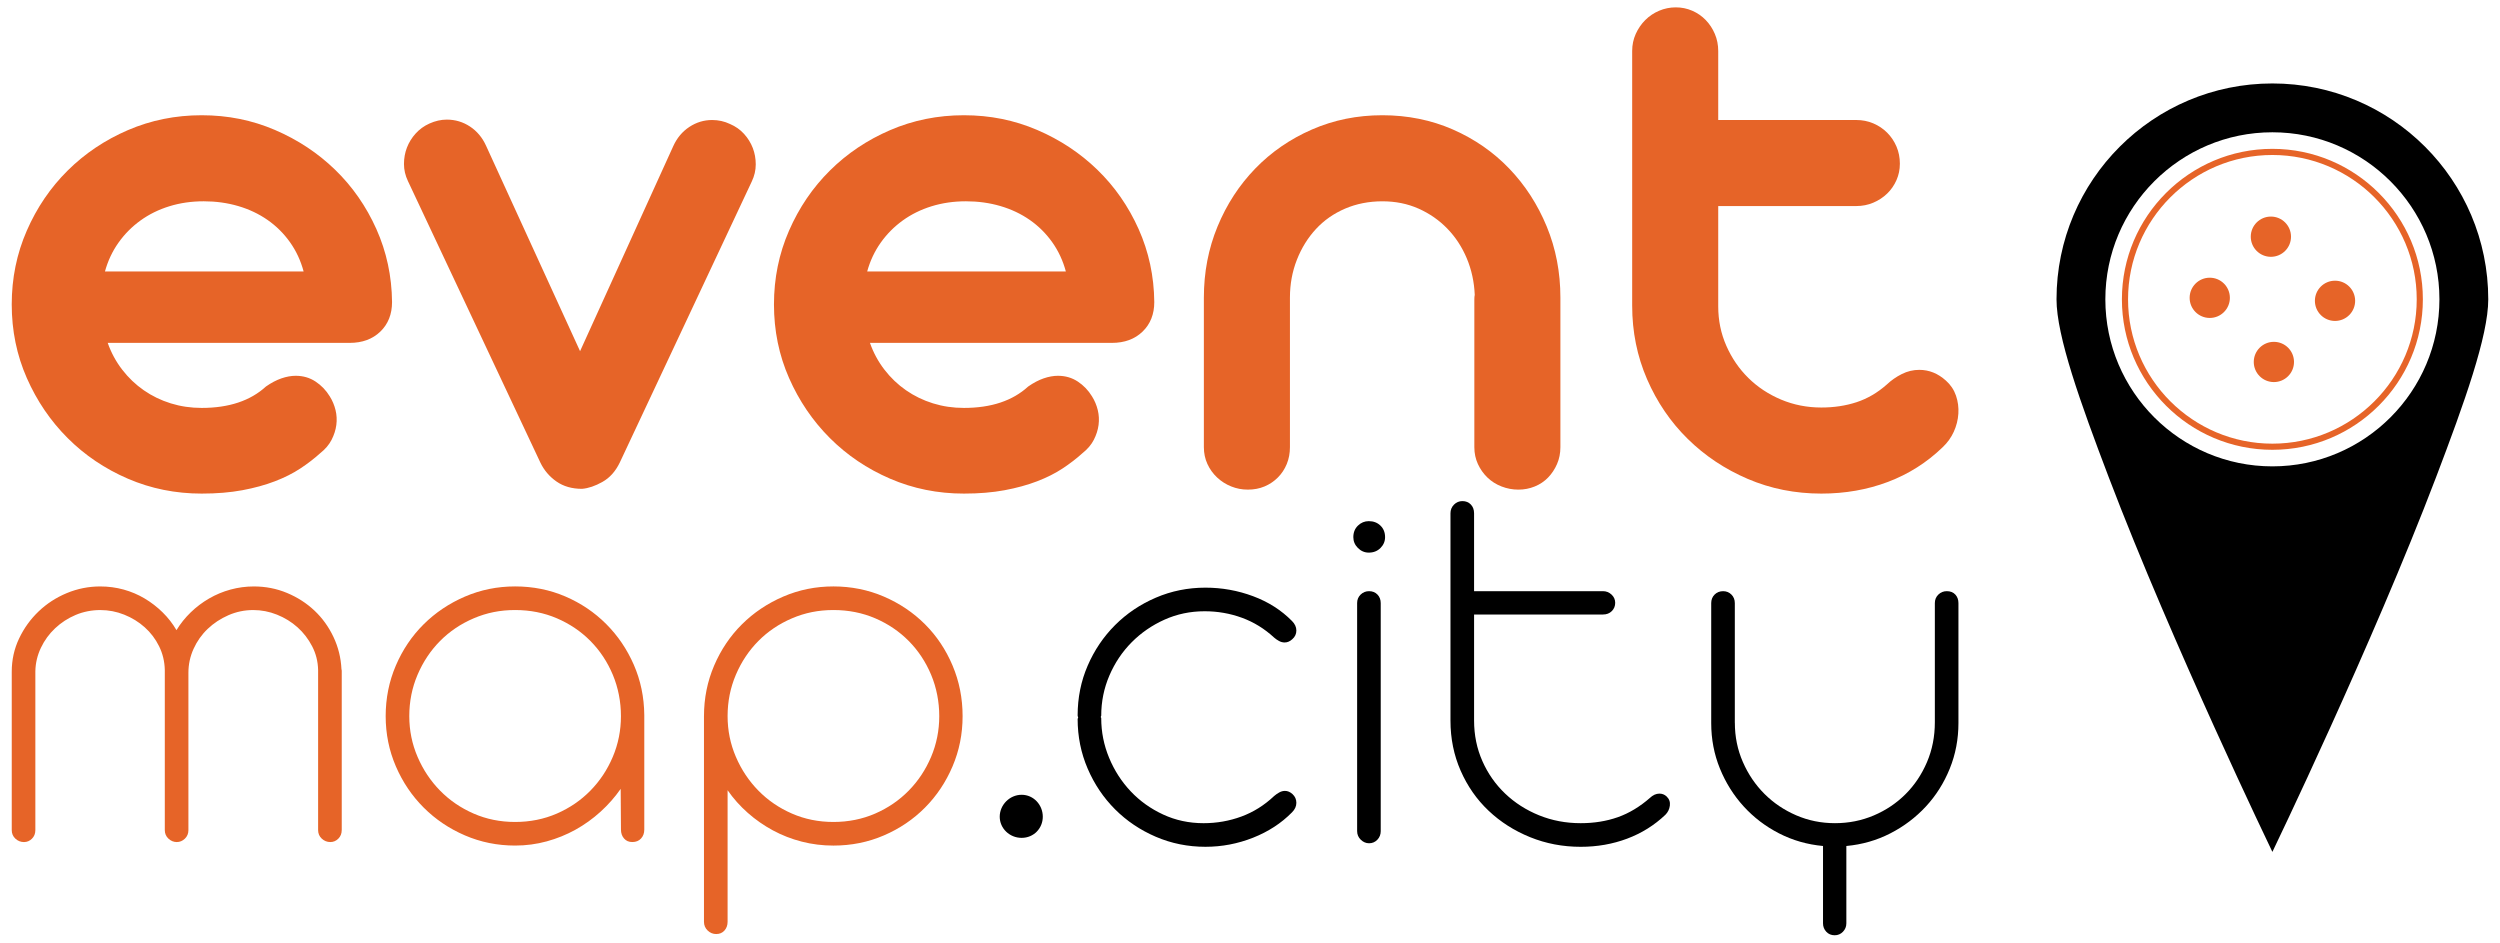 <?xml version="1.0" encoding="UTF-8"?>
<svg id="Isotype" xmlns="http://www.w3.org/2000/svg" viewBox="0 0 2440 920">
  <defs>
    <style>
      .cls-1 {
        fill: #e66428;
      }
    </style>
  </defs>
  <g>
    <path d="M2217.85,81.45c-116.34,0-210.69,94.35-210.69,210.69,0,35.84,23.24,100.77,50.9,173.47,62.15,163.32,159.79,365.84,159.79,365.84,0,0,97.64-202.47,159.79-365.79,27.67-72.7,50.9-137.64,50.9-173.52,0-116.34-94.35-210.69-210.69-210.69ZM2217.85,455.17c-89.93,0-163.03-73.11-163.03-163.03,0-89.93,73.11-163.03,163.03-163.03s163.03,73.11,163.03,163.03-73.11,163.03-163.03,163.03Z"/>
    <path class="cls-1" d="M2217.85,439.01c-80.98,0-146.87-65.89-146.87-146.87s65.88-146.87,146.87-146.87,146.87,65.89,146.87,146.87-65.88,146.87-146.87,146.87ZM2217.85,151.27c-77.68,0-140.87,63.19-140.87,140.87s63.19,140.87,140.87,140.87,140.87-63.19,140.87-140.87-63.19-140.87-140.87-140.87Z"/>
    <g>
      <circle class="cls-1" cx="2156.72" cy="290.68" r="19.64"/>
      <circle class="cls-1" cx="2216.39" cy="231.01" r="19.64"/>
      <circle class="cls-1" cx="2219.31" cy="353.27" r="19.64"/>
      <circle class="cls-1" cx="2278.98" cy="293.6" r="19.64"/>
    </g>
  </g>
  <g>
    <g>
      <path class="cls-1" d="M333.52,810.19c0,3.36-1.11,6.14-3.31,8.34-2.21,2.21-4.81,3.31-7.81,3.31-3.18,0-5.96-1.1-8.34-3.31-2.38-2.21-3.58-4.99-3.58-8.34v-156.26c-.18-8.3-2.12-16.02-5.83-23.17-3.71-7.15-8.47-13.33-14.3-18.54-5.83-5.21-12.49-9.31-20-12.32-7.51-3-15.23-4.5-23.17-4.5-8.48,0-16.55,1.68-24.23,5.03-7.68,3.36-14.43,7.81-20.26,13.37-5.83,5.56-10.42,12.05-13.77,19.47-3.36,7.42-5.03,15.19-5.03,23.31v153.61c0,3.36-1.15,6.14-3.44,8.34-2.3,2.21-4.95,3.31-7.95,3.31s-5.69-1.1-8.08-3.31c-2.38-2.21-3.58-4.99-3.58-8.34v-156.26c-.18-8.3-2.03-16.02-5.56-23.17-3.53-7.15-8.21-13.33-14.04-18.54-5.83-5.21-12.49-9.31-20-12.32-7.51-3-15.32-4.5-23.44-4.5s-16.47,1.59-23.97,4.77c-7.51,3.18-14.17,7.51-20,12.98-5.83,5.48-10.46,11.83-13.9,19.07-3.44,7.24-5.26,14.83-5.43,22.78v155.2c0,3.36-1.1,6.14-3.31,8.34-2.21,2.21-4.81,3.31-7.81,3.31-3.18,0-5.96-1.1-8.34-3.31-2.38-2.21-3.58-4.99-3.58-8.34v-154.67c0-11.48,2.38-22.25,7.15-32.31s11.12-18.89,19.07-26.49c7.95-7.59,17.12-13.55,27.54-17.88,10.42-4.32,21.28-6.49,32.58-6.49,7.95,0,15.58,1.02,22.91,3.05,7.32,2.03,14.17,4.95,20.53,8.74,6.36,3.8,12.18,8.3,17.48,13.51,5.3,5.21,9.8,10.99,13.51,17.35,3.88-6.36,8.52-12.14,13.91-17.35,5.38-5.21,11.34-9.71,17.88-13.51,6.53-3.79,13.51-6.71,20.92-8.74,7.42-2.03,15.01-3.05,22.78-3.05,11.48,0,22.29,2.12,32.44,6.36,10.15,4.24,19.07,9.98,26.75,17.22,7.68,7.24,13.86,15.8,18.54,25.69,4.68,9.89,7.28,20.39,7.81,31.52.17.36.27.97.27,1.85v155.2Z"/>
      <path class="cls-1" d="M376.42,698.95c0-17.48,3.31-33.94,9.93-49.39,6.62-15.45,15.67-28.87,27.15-40.26,11.48-11.39,24.9-20.39,40.26-27.02,15.36-6.62,31.69-9.93,49-9.93s33.81,3.27,49,9.8c15.18,6.53,28.47,15.49,39.86,26.88,11.39,11.39,20.39,24.68,27.01,39.86,6.62,15.19,10.02,31.52,10.2,49v111.77c0,3.53-1.06,6.45-3.18,8.74-2.12,2.3-4.94,3.44-8.47,3.44s-6.05-1.15-8.08-3.44c-2.03-2.29-3.04-5.21-3.04-8.74l-.27-39.73c-5.65,8.12-12.23,15.58-19.73,22.38-7.51,6.8-15.63,12.63-24.37,17.48-8.74,4.86-18.1,8.65-28.07,11.39-9.98,2.73-20.26,4.1-30.86,4.1-17.31,0-33.63-3.31-49-9.93-15.36-6.62-28.78-15.67-40.26-27.15-11.48-11.48-20.53-24.9-27.15-40.26-6.62-15.36-9.93-31.69-9.93-49ZM399.46,698.95c0,13.95,2.69,27.19,8.08,39.73,5.38,12.54,12.71,23.53,21.98,32.97,9.27,9.45,20.17,16.91,32.71,22.38,12.53,5.48,26.04,8.21,40.52,8.21s28.25-2.74,40.79-8.21c12.54-5.47,23.44-12.93,32.71-22.38,9.27-9.44,16.55-20.44,21.85-32.97,5.3-12.53,7.94-25.78,7.94-39.73s-2.65-27.76-7.94-40.39c-5.3-12.62-12.58-23.61-21.85-32.97-9.27-9.36-20.17-16.73-32.71-22.12-12.54-5.38-26.13-8.08-40.79-8.08s-27.77,2.69-40.39,8.08c-12.63,5.39-23.57,12.76-32.84,22.12-9.27,9.36-16.6,20.35-21.98,32.97-5.39,12.63-8.08,26.09-8.08,40.39Z"/>
      <path class="cls-1" d="M687.09,698.95c0-17.48,3.31-33.94,9.93-49.39,6.62-15.45,15.67-28.87,27.15-40.26,11.48-11.39,24.9-20.39,40.26-27.02,15.36-6.62,31.69-9.93,49-9.93s33.9,3.31,49.26,9.93c15.36,6.62,28.74,15.63,40.13,27.02,11.39,11.39,20.35,24.81,26.88,40.26,6.53,15.45,9.8,31.91,9.8,49.39s-3.27,33.64-9.8,49c-6.53,15.36-15.49,28.78-26.88,40.26-11.39,11.48-24.76,20.53-40.13,27.15-15.36,6.62-31.78,9.93-49.26,9.93-10.59,0-20.88-1.28-30.86-3.84-9.98-2.56-19.38-6.22-28.21-10.99-8.83-4.77-17-10.46-24.5-17.08-7.51-6.62-14.08-13.99-19.73-22.12v128.45c0,3.35-1.02,6.18-3.05,8.48-2.03,2.29-4.73,3.44-8.08,3.44-3.18,0-5.96-1.15-8.34-3.44-2.38-2.3-3.58-5.12-3.58-8.48v-200.76ZM710.13,698.95c0,13.95,2.69,27.19,8.08,39.73,5.38,12.54,12.71,23.53,21.98,32.97,9.27,9.45,20.17,16.91,32.71,22.38,12.53,5.48,26.04,8.21,40.52,8.21s28.25-2.74,40.79-8.21c12.53-5.47,23.44-12.93,32.71-22.38,9.27-9.44,16.55-20.44,21.85-32.97,5.3-12.53,7.94-25.78,7.94-39.73s-2.65-27.76-7.94-40.39c-5.3-12.62-12.58-23.61-21.85-32.97-9.27-9.36-20.17-16.73-32.71-22.12-12.54-5.38-26.13-8.08-40.79-8.08s-27.77,2.69-40.39,8.08c-12.63,5.39-23.57,12.76-32.84,22.12-9.27,9.36-16.6,20.35-21.98,32.97-5.39,12.63-8.08,26.09-8.08,40.39Z"/>
    </g>
    <path d="M975.73,797.09c0-11.4,9.59-21.38,21.39-21.38s20.65,9.97,20.65,21.38-8.85,20.66-20.65,20.66-21.39-9.26-21.39-20.66Z"/>
    <g>
      <path d="M1074.8,698.54c0,.18-.18.62-.53,1.33.35.36.53.71.53,1.06,0,13.42,2.56,26.31,7.68,38.67,5.12,12.36,12.14,23.26,21.06,32.71,8.91,9.45,19.47,17,31.65,22.64,12.18,5.65,25.33,8.48,39.46,8.48,12.89,0,25.2-2.16,36.95-6.49,11.74-4.32,22.38-10.99,31.92-20,1.41-1.23,3.04-2.38,4.9-3.44s3.75-1.59,5.7-1.59c2.65,0,5.12,1.06,7.42,3.18,2.47,2.3,3.71,5.12,3.71,8.48s-1.41,6.45-4.24,9.27c-10.42,10.59-23.09,18.85-38.01,24.76-14.92,5.91-30.42,8.87-46.48,8.87-17.13,0-33.29-3.27-48.47-9.8-15.19-6.53-28.43-15.45-39.73-26.75-11.3-11.3-20.22-24.54-26.75-39.73-6.53-15.18-9.8-31.34-9.8-48.47l.53-1.59c-.35-.7-.53-1.32-.53-1.85,0-17.3,3.26-33.5,9.8-48.6,6.53-15.1,15.45-28.29,26.75-39.59,11.3-11.3,24.54-20.22,39.73-26.75,15.18-6.53,31.34-9.8,48.47-9.8,16.06,0,31.56,2.78,46.48,8.34,14.92,5.56,27.59,13.64,38.01,24.23,2.82,2.83,4.24,5.92,4.24,9.27s-1.32,6.18-3.97,8.48c-2.3,2.12-4.77,3.18-7.42,3.18-1.94,0-3.8-.48-5.56-1.46-1.77-.97-3.36-2.07-4.77-3.31-9.36-8.65-19.82-15.1-31.39-19.33-11.57-4.24-23.71-6.36-36.42-6.36-13.95,0-27.02,2.74-39.2,8.21-12.18,5.47-22.87,12.85-32.05,22.11-9.18,9.27-16.42,20.09-21.72,32.44-5.3,12.36-7.95,25.43-7.95,39.2Z"/>
      <path d="M1320.85,524.27c0-4.59,1.5-8.34,4.5-11.26,3-2.91,6.53-4.37,10.6-4.37,4.59,0,8.38,1.46,11.39,4.37,3,2.91,4.5,6.67,4.5,11.26,0,4.06-1.5,7.59-4.5,10.59-3.01,3-6.8,4.5-11.39,4.5-4.06,0-7.6-1.5-10.6-4.5-3-3-4.5-6.53-4.5-10.59ZM1347.6,811.11c0,3.36-1.11,6.18-3.31,8.48-2.21,2.3-4.9,3.44-8.08,3.44-3.01,0-5.7-1.15-8.08-3.44-2.38-2.29-3.58-5.12-3.58-8.48v-222.48c0-3.35,1.15-6.13,3.44-8.34,2.29-2.21,5.03-3.31,8.21-3.31,3.35,0,6.09,1.1,8.21,3.31,2.12,2.21,3.18,4.99,3.18,8.34v222.48Z"/>
      <path d="M1438.7,576.98h125.81c3.18,0,5.96,1.1,8.34,3.31,2.38,2.21,3.58,4.9,3.58,8.08s-1.11,5.87-3.31,8.08c-2.21,2.21-5.08,3.31-8.61,3.31h-125.81v103.56c0,14.13,2.69,27.28,8.08,39.46,5.38,12.18,12.8,22.78,22.25,31.78,9.44,9,20.48,16.07,33.11,21.19,12.62,5.12,26.17,7.68,40.65,7.68,13.07,0,25.12-1.94,36.15-5.83,11.03-3.88,21.59-10.24,31.65-19.07,1.06-1.06,2.47-2.03,4.24-2.91.88-.35,1.68-.62,2.38-.79.7-.17,1.5-.26,2.38-.26,2.65,0,4.94.89,6.89,2.65,2.65,2.47,3.75,5.48,3.31,9-.44,3.53-1.9,6.53-4.37,9.01-10.77,10.24-23.22,18.01-37.35,23.31-14.13,5.3-29.22,7.95-45.29,7.95-17.48,0-33.95-3.14-49.39-9.4-15.45-6.26-28.96-14.87-40.52-25.82-11.57-10.95-20.66-23.97-27.28-39.06-6.62-15.1-9.93-31.39-9.93-48.87v-202.35c0-3.35,1.15-6.18,3.44-8.48,2.29-2.29,5.03-3.44,8.21-3.44,3.35,0,6.09,1.11,8.21,3.31,2.12,2.21,3.18,5.08,3.18,8.61v76.01Z"/>
      <path d="M1693.22,705.43c0,13.6,2.6,26.35,7.81,38.27,5.21,11.92,12.22,22.29,21.06,31.12,8.83,8.83,19.16,15.8,30.99,20.92,11.83,5.12,24.45,7.68,37.87,7.68s26.04-2.52,37.87-7.55c11.83-5.03,22.16-11.96,30.99-20.79,8.83-8.83,15.8-19.24,20.92-31.25,5.12-12,7.68-24.98,7.68-38.93v-116.27c0-3.35,1.15-6.13,3.44-8.34,2.29-2.21,5.03-3.31,8.21-3.31,3.53,0,6.31,1.1,8.34,3.31,2.03,2.21,3.04,4.99,3.04,8.34v117.07c0,15.72-2.83,30.55-8.48,44.5-5.65,13.95-13.42,26.27-23.31,36.95-9.89,10.68-21.45,19.42-34.7,26.22-13.24,6.8-27.54,10.9-42.91,12.32v75.48c0,3.18-1.11,5.91-3.31,8.21-2.21,2.29-4.9,3.44-8.08,3.44-3.36,0-6.09-1.15-8.21-3.44-2.12-2.3-3.18-5.03-3.18-8.21v-75.48c-15.36-1.42-29.66-5.52-42.91-12.32-13.24-6.8-24.76-15.58-34.56-26.35-9.8-10.77-17.53-23.08-23.17-36.95-5.65-13.86-8.48-28.64-8.48-44.36v-117.07c0-3.35,1.1-6.13,3.31-8.34,2.21-2.21,4.99-3.31,8.34-3.31,3.18,0,5.87,1.1,8.08,3.31,2.21,2.21,3.31,4.99,3.31,8.34v116.8Z"/>
    </g>
  </g>
  <g>
    <path class="cls-1" d="M105.13,334.65c3.35,9.55,8.06,18.26,14.13,26.13,6.06,7.87,13.09,14.58,21.09,20.13,8,5.55,16.77,9.81,26.32,12.77,9.54,2.97,19.61,4.45,30.19,4.45,26.57,0,47.48-6.97,62.71-20.9,5.16-3.61,10.19-6.25,15.09-7.94,4.9-1.68,9.54-2.52,13.94-2.52,7.22,0,13.67,1.87,19.35,5.61,5.67,3.74,10.32,8.58,13.93,14.52,2.58,4.13,4.45,8.58,5.61,13.35,1.16,4.78,1.41,9.61.77,14.52-.65,4.9-2.2,9.74-4.65,14.52-2.46,4.78-6.13,9.1-11.03,12.97-5.68,5.16-12.13,10.13-19.35,14.9-7.23,4.78-15.55,8.97-24.97,12.58-9.42,3.62-20,6.52-31.74,8.71-11.74,2.19-24.97,3.29-39.67,3.29-25.55,0-49.54-4.84-71.99-14.52-22.45-9.68-42.06-22.9-58.83-39.67-16.78-16.77-30.06-36.32-39.87-58.64-9.81-22.32-14.71-46.25-14.71-71.8s4.9-49.54,14.71-72c9.8-22.45,23.09-42,39.87-58.64,16.77-16.64,36.38-29.81,58.83-39.48,22.45-9.68,46.45-14.52,71.99-14.52s49.09,4.78,71.41,14.32c22.32,9.55,41.93,22.52,58.83,38.9,16.9,16.39,30.32,35.68,40.26,57.87,9.93,22.2,15.03,45.93,15.29,71.22,0,11.87-3.81,21.48-11.42,28.84-7.61,7.36-17.61,11.03-30,11.03H105.13ZM296.34,264.98c-2.84-10.58-7.29-20.13-13.35-28.64-6.07-8.52-13.35-15.74-21.87-21.68-8.52-5.93-18.07-10.45-28.64-13.55-10.58-3.1-21.81-4.65-33.67-4.65s-23.03,1.62-33.48,4.84c-10.45,3.23-19.87,7.87-28.26,13.93-8.39,6.07-15.55,13.29-21.48,21.68-5.94,8.39-10.32,17.74-13.16,28.06h193.92Z"/>
    <path class="cls-1" d="M566.13,342.78l90.96-200.11c3.61-8,8.84-14.25,15.68-18.77,6.83-4.51,14.25-6.77,22.26-6.77,6.19,0,12,1.29,17.42,3.87,5.42,2.32,10,5.55,13.74,9.68,3.74,4.13,6.58,8.71,8.52,13.74,1.93,5.03,2.9,10.39,2.9,16.06s-1.29,11.22-3.87,16.64l-128.89,274.43c-4.13,8.52-9.74,14.78-16.84,18.77-7.1,4.01-13.74,6.26-19.93,6.78-9.81,0-18.13-2.38-24.97-7.16-6.84-4.77-12.06-10.9-15.68-18.39l-129.28-274.82c-2.58-5.42-3.87-10.96-3.87-16.64s.97-11.03,2.9-16.06c1.94-5.03,4.77-9.61,8.52-13.74,3.74-4.12,8.19-7.35,13.35-9.68,2.84-1.29,5.67-2.26,8.52-2.9,2.84-.64,5.67-.97,8.52-.97,8.25,0,15.8,2.26,22.64,6.77,6.84,4.52,12.06,10.78,15.68,18.77l91.74,200.5Z"/>
    <path class="cls-1" d="M849.07,334.65c3.35,9.55,8.06,18.26,14.13,26.13,6.06,7.87,13.09,14.58,21.09,20.13,8,5.55,16.77,9.81,26.32,12.77,9.54,2.97,19.61,4.45,30.19,4.45,26.57,0,47.48-6.97,62.71-20.9,5.16-3.61,10.19-6.25,15.09-7.94,4.9-1.68,9.54-2.52,13.94-2.52,7.22,0,13.67,1.87,19.35,5.61,5.67,3.74,10.32,8.58,13.93,14.52,2.58,4.13,4.45,8.58,5.61,13.35,1.16,4.78,1.41,9.61.77,14.52-.65,4.9-2.2,9.74-4.65,14.52-2.46,4.78-6.13,9.1-11.03,12.97-5.68,5.16-12.13,10.13-19.35,14.9-7.23,4.78-15.55,8.97-24.97,12.58-9.42,3.62-20,6.52-31.74,8.71-11.74,2.19-24.97,3.29-39.67,3.29-25.55,0-49.54-4.84-71.99-14.52-22.45-9.68-42.06-22.9-58.83-39.67-16.78-16.77-30.06-36.32-39.87-58.64-9.81-22.32-14.71-46.25-14.71-71.8s4.9-49.54,14.71-72c9.8-22.45,23.09-42,39.87-58.64,16.77-16.64,36.38-29.81,58.83-39.48,22.45-9.68,46.45-14.52,71.99-14.52s49.09,4.78,71.41,14.32c22.32,9.55,41.93,22.52,58.83,38.9,16.9,16.39,30.32,35.68,40.26,57.87,9.93,22.2,15.03,45.93,15.29,71.22,0,11.87-3.81,21.48-11.42,28.84-7.61,7.36-17.61,11.03-30,11.03h-236.11ZM1040.28,264.98c-2.84-10.58-7.29-20.13-13.35-28.64-6.07-8.52-13.35-15.74-21.87-21.68-8.52-5.93-18.07-10.45-28.64-13.55-10.58-3.1-21.81-4.65-33.67-4.65s-23.03,1.62-33.48,4.84c-10.45,3.23-19.87,7.87-28.26,13.93-8.39,6.07-15.55,13.29-21.48,21.68-5.94,8.39-10.32,17.74-13.16,28.06h193.92Z"/>
    <path class="cls-1" d="M1522.95,436.45c0,5.94-1.1,11.42-3.29,16.45-2.19,5.03-5.1,9.42-8.71,13.16-3.62,3.74-7.94,6.65-12.97,8.71-5.03,2.07-10.39,3.1-16.06,3.1s-11.16-1.03-16.45-3.1c-5.29-2.06-9.87-4.97-13.74-8.71-3.87-3.74-6.97-8.13-9.29-13.16-2.32-5.03-3.48-10.51-3.48-16.45v-143.99c0-2.06.13-3.61.39-4.64-.52-12.64-3.1-24.51-7.74-35.61-4.65-11.09-10.97-20.77-18.97-29.03-8-8.26-17.36-14.77-28.06-19.55-10.71-4.77-22.52-7.16-35.42-7.16s-25.29,2.39-36.38,7.16c-11.1,4.78-20.58,11.42-28.45,19.93-7.87,8.52-14.07,18.52-18.58,30-4.52,11.49-6.77,23.8-6.77,36.96v145.92c0,5.94-1.03,11.42-3.1,16.45-2.07,5.03-4.97,9.42-8.71,13.16-3.74,3.74-8.07,6.65-12.97,8.71-4.9,2.07-10.32,3.1-16.26,3.1s-11.1-1.03-16.26-3.1c-5.16-2.06-9.74-4.97-13.74-8.71-4-3.74-7.16-8.13-9.48-13.16-2.32-5.03-3.48-10.51-3.48-16.45v-145.92c0-24.77,4.45-47.93,13.35-69.48,8.9-21.54,21.16-40.38,36.77-56.51,15.61-16.12,34.06-28.84,55.35-38.13,21.29-9.29,44.19-13.94,68.71-13.94s47.74,4.65,68.9,13.94c21.16,9.29,39.48,22,54.96,38.13,15.48,16.13,27.68,34.97,36.58,56.51,8.9,21.55,13.35,44.71,13.35,69.48v145.92Z"/>
    <path class="cls-1" d="M1676.99,117.12h134.7c5.93,0,11.48,1.1,16.64,3.29,5.16,2.19,9.68,5.23,13.55,9.1,3.87,3.87,6.9,8.39,9.1,13.55,2.19,5.16,3.29,10.71,3.29,16.64s-1.1,11.03-3.29,16.06c-2.2,5.03-5.23,9.42-9.1,13.16-3.87,3.74-8.39,6.71-13.55,8.9-5.16,2.19-10.71,3.29-16.64,3.29h-134.7v97.93c0,13.68,2.64,26.51,7.94,38.51,5.29,12,12.45,22.45,21.48,31.35,9.03,8.9,19.67,15.94,31.93,21.1,12.25,5.16,25.35,7.74,39.29,7.74,12.39,0,23.87-1.74,34.45-5.22,10.58-3.48,20.38-9.22,29.42-17.22,4.38-4.13,9.29-7.55,14.71-10.26,5.42-2.71,11.09-4.06,17.03-4.06,9.54,0,18.19,3.48,25.93,10.45,4.64,4.13,7.93,9.04,9.87,14.71,1.94,5.68,2.71,11.55,2.32,17.61-.39,6.07-1.87,11.94-4.45,17.61-2.58,5.68-6.19,10.71-10.84,15.1-15.48,14.97-33.29,26.26-53.41,33.87-20.13,7.61-41.8,11.42-65.03,11.42-25.55,0-49.48-4.77-71.8-14.32-22.32-9.54-41.87-22.58-58.64-39.1-16.78-16.51-30-35.93-39.67-58.25-9.68-22.32-14.52-46.25-14.52-71.8V49.77c0-5.93,1.16-11.48,3.48-16.64,2.32-5.16,5.42-9.68,9.29-13.55,3.87-3.87,8.38-6.9,13.55-9.1,5.16-2.19,10.58-3.29,16.26-3.29s11.03,1.1,16.06,3.29c5.03,2.19,9.42,5.22,13.16,9.1,3.74,3.87,6.71,8.39,8.9,13.55,2.19,5.16,3.29,10.71,3.29,16.64v67.35Z"/>
  </g>
</svg>